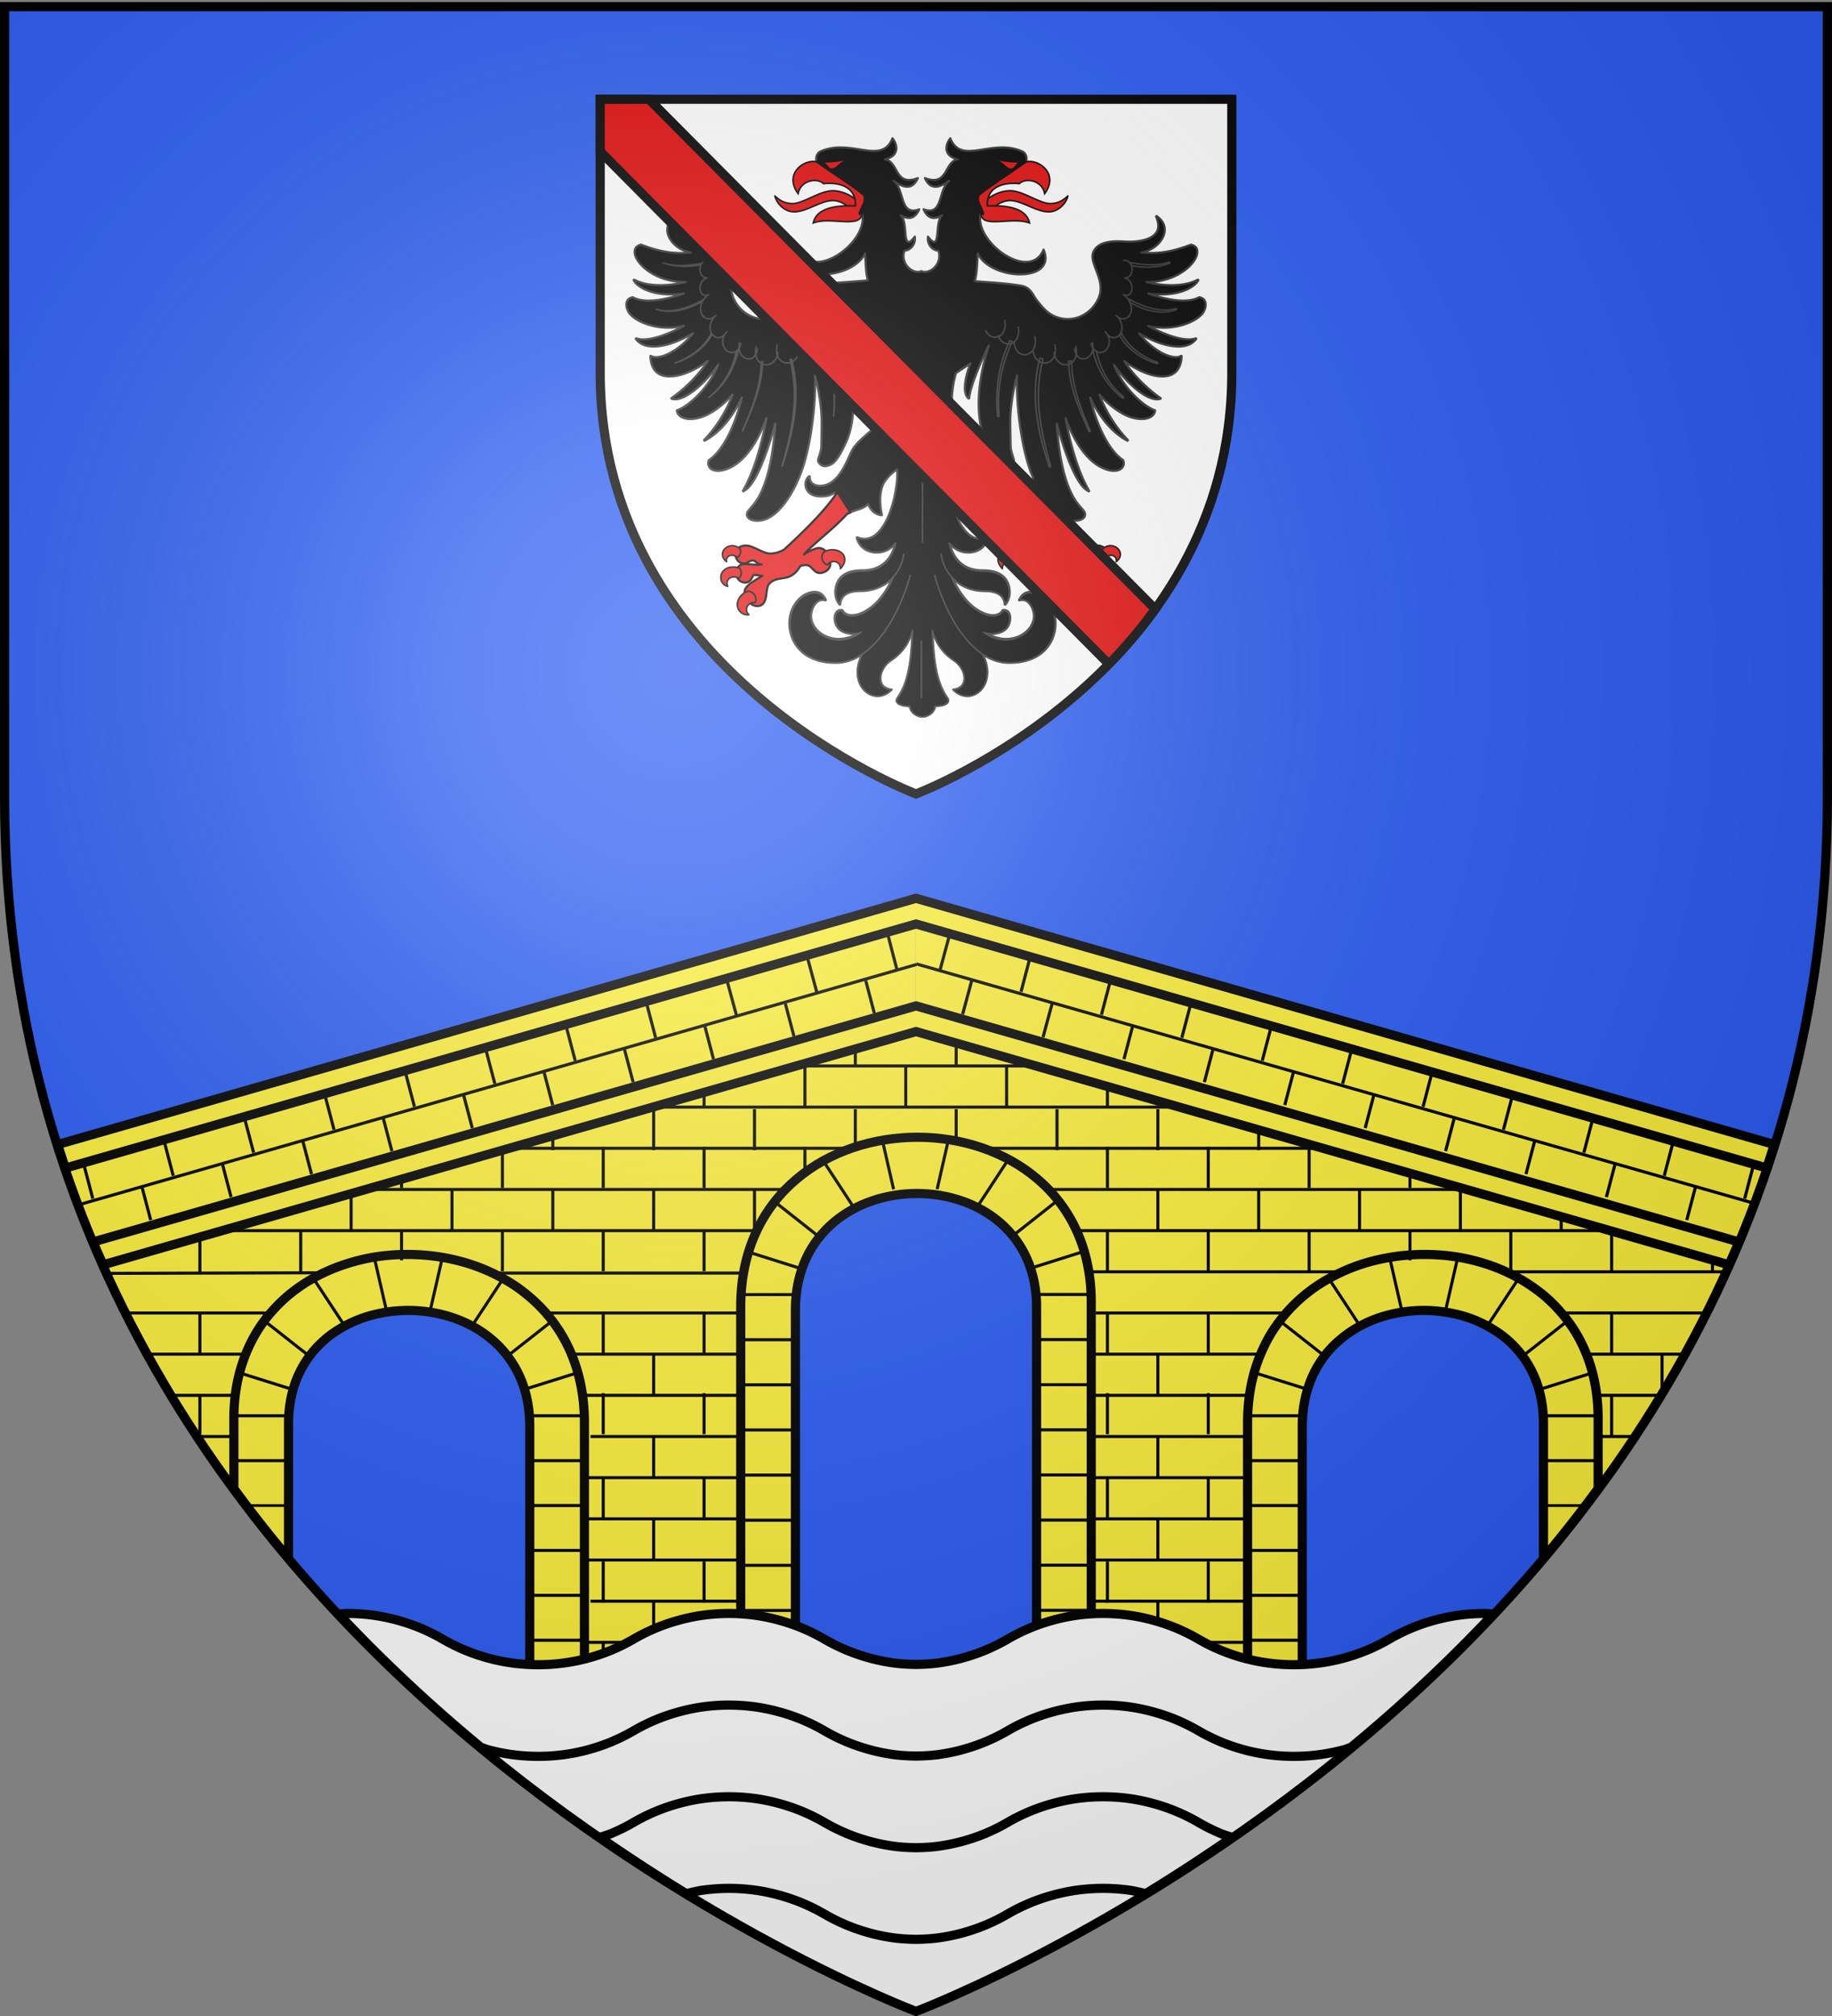 <svg xmlns="http://www.w3.org/2000/svg" xmlns:xlink="http://www.w3.org/1999/xlink" width="600" height="660" version="1.0"><rect width="100%" height="100%" fill="#808080" stroke="none"/><desc>Flag of Canton of Valais (Wallis)</desc><defs><radialGradient xlink:href="#b" id="d" cx="221.445" cy="226.331" r="300" fx="221.445" fy="226.331" gradientTransform="matrix(1.353 0 0 1.349 -77.63 -85.747)" gradientUnits="userSpaceOnUse"/><linearGradient id="b"><stop offset="0" style="stop-color:white;stop-opacity:.314"/><stop offset=".19" style="stop-color:white;stop-opacity:.251"/><stop offset=".6" style="stop-color:#6b6b6b;stop-opacity:.125"/><stop offset="1" style="stop-color:black;stop-opacity:.125"/></linearGradient></defs><g style="display:inline"><path d="M300 658.5s298.5-112.32 298.5-397.772V2.176H1.5v258.552C1.5 546.18 300 658.5 300 658.5" style="fill:#2b5df2;fill-opacity:1;fill-rule:evenodd;stroke:none;stroke-width:1px;stroke-linecap:butt;stroke-linejoin:miter;stroke-opacity:1;display:inline"/><path d="M300 259.92s-103.43-38.919-103.43-137.828V32.504h206.86v89.588C403.43 221.002 300 259.92 300 259.92z" style="opacity:1;fill:#fff;fill-opacity:1;fill-rule:evenodd;stroke:#000;stroke-width:3;stroke-linecap:butt;stroke-linejoin:miter;stroke-miterlimit:4;stroke-dasharray:none;stroke-opacity:1;display:inline"/></g><g style="display:inline"><path d="M-219.942-14.685c-3.666 9.12-13.874-.42-23.907 4.469-2.094 1.738-.473 4.02-.437 6.218 3.507 2.093 7.725 3.721 11.25 5.782l1.937 9.218 1.282-.75c1.767 9.28-16.364 22.168-20.688 11.5-4.668 10.959 17.357 10.25 21.563 1.25.239 2.56.151 5.994.937 8.813-6.144.61-12.47.736-18.469 1.719-3.528.577-3.971 3.12-5.5 5s-2.992 3.721-5.125 4.78c-5.746 2.855-12.008.238-14.718-5.218-1.577-3.173-.733-6.077.25-8.719.491-1.32 1.017-2.61 1.312-3.78.295-1.171.343-2.245-.156-3.25-.764-1.538-2.168-2.419-3.906-2.876-1.739-.457-3.806-.518-5.938-.375-2.938.198-6.394-.062-8.687-1.25-1.147-.594-2.013-1.388-2.407-2.5-.393-1.112-.31-2.531.438-4.344.007-.013-.003-.048 0-.062a.1.1 0 0 0 0-.063c-.004-.01.005-.022 0-.03-.015-.02-.041-.023-.063-.032-.013-.007-.048-.029-.062-.031-.013-.007-.017.002-.031 0-.01.003-.023-.006-.032 0-.01.003-.022.025-.031.03s-.022-.005-.031 0c-.022.016-.01.048-.031.063-1.597 1.132-2.387 2.534-2.5 3.97-.116 1.454.433 2.905 1.406 4.187 1.413 1.863 3.75 3.28 6.312 3.656-6.43.687-11.45-.727-16.312-2.563a.3.3 0 0 0-.094 0c-.01.004.009.026 0 .032-.802.19-1.37.544-1.687 1.093-.317.55-.408 1.255-.25 2 .314 1.49 1.55 3.235 3.468 4.813 2.874 2.363 7.379 4.359 13.125 4.312-6.328 1.49-12.674 1.432-16.75-.75-.013-.006-.016.003-.031 0-.013-.006-.017-.028-.031-.03-.01.003-.023.025-.031.03-.01.004-.023-.005-.032 0-.01.004-.022.026-.031.032-.01.003-.022-.006-.031 0-.01.003-.023.025-.031.03a.1.1 0 0 0 0 .063c-.007.014.002.017 0 .032.003.01-.006.022 0 .03.01.022.052.042.062.063.554 1.108 2.399 2.696 5.688 3.688 2.607.786 6.132 1.162 10.593.594-2.295.765-4.592 1.407-6.75 1.812-3.885.729-7.405.703-9.843-.594-.014-.006-.017.003-.032 0-.01.004-.022-.005-.031 0-.004-.01.006-.022 0-.03-.715.103-1.246.423-1.594.843s-.486.959-.5 1.531c-.027 1.144.49 2.434 1.407 3.375 1.95 2.003 5.771 3.686 10.187 4.125 2.314.23 4.77.094 7.219-.5-1.638.884-3.483 1.788-5.344 2.531-3.823 1.527-7.726 2.425-10.156 1.563-.013-.007-.048.003-.063 0-.01.004-.022-.006-.031 0-.01.004-.022-.006-.031 0-.01.004-.023.026-.031.031-.01.004-.023.026-.032.031-.006.014-.028.017-.031.032a.1.1 0 0 0 0 .062c.004.01.026.023.031.031.004.01-.005.023 0 .032.02.027.043.035.063.062 1.493 2.062 4.469 2.83 8.344 2.156 2.957-.514 6.456-1.845 10.28-4.093-1.74 2.215-3.753 4.028-5.718 5.343-1.668 1.117-3.286 1.868-4.687 2.22-1.402.35-2.586.323-3.313-.157-.013-.007-.017-.029-.031-.031-.013-.007-.017.002-.031 0a.3.3 0 0 0-.094 0c-.018.015-.022.04-.031.062-.01.004-.023-.005-.032 0-.006.013.003.017 0 .031.004.01-.005.023 0 .032.087 3.013 1.195 4.926 2.938 5.875 1.742.949 4.088.954 6.625.312 2.987-.756 6.259-2.425 9.187-4.594-3.751 5.92-9.486 10.478-11.843 12.094-.01.004-.023-.005-.032 0-.006.013.003.048 0 .063-.006.013-.028.016-.031.03-.007.014.003.018 0 .032.004.01-.006.023 0 .031.004.01.026.023.031.032.004.01-.005.022 0 .03.013.008.017-.002.032 0 .013.008.047.03.062.032 1.386.46 3.11-.038 4.969-1.094 1.858-1.055 3.812-2.67 5.656-4.53a41 41 0 0 0 4.594-5.532c-1.355 3.341-3.25 6.174-5.219 8.469-3.125 3.641-6.493 5.902-8.219 6.437-.01.004-.022-.005-.031 0-.01.004-.022.026-.031.031-.018.015-.022.041-.031.063-.007.013-.03.017-.032.031.004.01.026.023.032.031.136.806.573 1.43 1.218 1.875.645.447 1.477.721 2.438.813 1.92.183 4.332-.33 6.562-1.5 2.805-1.47 5.673-3.78 8.032-6.5-2.206 6.124-6.248 11.775-9.282 14.844-.006.013-.028.016-.031.03-.007.014.003.049 0 .063.004.01-.006.023 0 .032-.007.013.003.016 0 .03.004.01-.006.023 0 .032.004.01.026.023.031.031.015.019.01.022.032.032.013.006.047.028.062.03.01-.003.022-.025.031-.03.013.006.017.028.032.03.01-.003.022-.025.03-.03.01-.005.023.005.032 0 5.55-2.953 9.5-8.617 12.094-14.063a70 70 0 0 1-1.5 5.281c-2.132 6.417-5.298 12.475-9.313 15.188-.018.015-.022.01-.031.031.004.01-.006.023 0 .031-.26.745-.214 1.422.063 1.97.276.546.758.981 1.437 1.218 1.359.473 3.383.27 5.625-.844 5.387-2.676 9.226-9.214 11.781-16.125-1.461 7.967-3.911 17.144-7.687 23.688-.007.013-.029.016-.031.03a.3.3 0 0 0 0 .095c.003.01.025-.01.03 0s-.005.022 0 .03c.014.008.017.03.032.032.004.01.026.023.031.031.013.007.017-.002.032 0a.1.1 0 0 0 .062 0c.01-.003.022.006.031 0 .026-.01.069-.081.094-.093 1.424-.676 2.802-2.47 4.156-5.032 1.38-2.607 2.71-5.961 3.938-9.656a136 136 0 0 0 2.219-7.375c-.662 9.02-1.908 16.548-4.688 22.531-1.227 2.643-2.548 4.111-3.469 5.157-.46.522-.803.916-1 1.343-.197.428-.242.92 0 1.407.405.814 1.45 1.234 2.688 1.343 1.238.11 2.693-.116 4.031-.78 4.382-2.178 8.16-8.01 10.719-14.532 2.015-5.135 3.522-12.7 4.25-20.063.428-4.327.599-8.574.437-12.25 1.393 5.247 2.152 10.933 2.188 14.438.024 2.352-.06 6.911-.094 8.906-.013.78-.306 1.839-.594 2.781-.143.472-.326.91-.406 1.282-.08.37-.115.674 0 .906.31.624.835 1.172 1.563 1.375s1.642.07 2.78-.563c.673-.333 1.403-1.132 2.188-2.312s1.614-2.773 2.532-4.75c2.769-5.966 3.992-16.495-.875-31.75a122 122 0 0 1 3.687 8.219c1.475 3.648 2.573 7.054 2.688 8.937.003.01.025.023.03.031.004.01-.005.023 0 .032.004.01.026.022.032.03.015.02.01.023.031.032.013.007.048.029.063.031.01-.003.022-.025.031-.03.013.006.017.028.031.03.01-.003.023-.025.032-.03s.022.005.03 0c.981-.877 1.27-2.401 1.157-4.188s-.647-3.9-1.375-6.063c-.137-.406-.288-.78-.437-1.187l4.687 3.093.625 1.813c.665-3.09 2.797 7.398 2.938 9.125l-.938 3.687c-.168.263-.37.508-.594.782-.757.925-1.797 1.9-2.937 2.906-2.282 2.01-4.953 4.131-6.406 6.219-.457.656-.94 1.744-1.532 3.03-.592 1.288-1.277 2.765-2.125 4.157-1.695 2.785-3.985 5.219-7.312 5.219-1.126 0-1.993-.315-2.563-.844-.57-.53-.862-1.278-.812-2.125v-.062a.2.2 0 0 0-.031-.032.2.2 0 0 0-.032-.03.15.15 0 0 0-.062-.032h-.063a.2.2 0 0 0-.031.031h-.031c-1.124.954-1.474 2.591-.906 4 .567 1.41 2.076 2.594 4.656 2.594 2.09 0 3.113-.276 4.656-1.188l4.313 6.688c.589-.196 2.096-.808 2.843-1.031 1.42-.424 2.911-.975 3.813-2.032.17.437.36.86.594 1.25.756 1.263 1.914 2.213 3.75 2.47h.062a.15.15 0 0 0 .063-.032.2.2 0 0 0 .03-.031v-.125c-.841-4.005-.645-7.224.25-9.563.687-1.793 2.903-4.104 4.72-5.25.142 1.314.075 3.174-.22 5.344-.371 2.748-1.077 5.901-2.155 8.75-1.08 2.849-2.513 5.397-4.282 6.969s-3.873 2.168-6.343 1.156h-.094a.2.2 0 0 0-.031.031h-.032v.031a.2.2 0 0 0-.031.032v.093c.778 3.185 3.625 4.813 6.5 4.813 2.391 0 4.351-1.015 5.875-2.625.05-.053.107-.102.156-.156-.344 1.51-1.026 3.33-2.281 4.906-1.636 2.054-4.25 3.687-8.437 3.687-2.95 0-5.795.616-7.47 2.75-.711.908-1.265 2.334-1.374 3.875-.11 1.542.236 3.231 1.375 4.563a.15.15 0 0 0 .062.031h.094a.15.15 0 0 0 .063-.031.15.15 0 0 0 .03-.063v-.03c.077-1.281.599-2.366 1.657-3.126s2.675-1.187 5-1.187c4.023 0 7.681-1.494 10.313-4.094-.965 2.35-2.52 4.886-4.375 7.031-1.994 2.306-4.528 3.984-6.782 4.656-1.127.337-2.18.392-3.062.188-.883-.204-1.592-.674-2.063-1.5a.2.2 0 0 0-.031-.031.2.2 0 0 0-.031-.032h-.063c-.76-.09-1.352.144-1.75.594s-.61 1.085-.656 1.781c-.09 1.394.445 3.033 1.531 3.97.922.794 2.242 1.255 3.563 1.405 1.039.118 1.985-.117 2.875-.375-7.634 5.02-15.688.117-15.688-5.406 0-1.257.463-2.793 1.282-3.875.818-1.082 1.95-1.717 3.375-1.281a.2.2 0 0 0 .03.031h.032a.2.2 0 0 0 .031-.031h.032a.2.2 0 0 0 .03-.031.2.2 0 0 0 .032-.032v-.125c-.017-.04-.075-.053-.094-.093-.618-1.364-1.798-2.47-3.5-2.47-2.314 0-4.428 1.264-5.937 3.157s-2.438 4.441-2.438 7.031c0 3.195 1.114 6.443 3.563 8.907s6.25 4.125 11.562 4.125c3.213 0 6.107-1.07 8.719-2.782-5.046 10.179 3.86 17.327 9.656 11.532-5.492-.556-4.194-6.965-.218-9.594 3.934-2.602 6.063-6.062 7.093-9.906-.435 8.474-.861 16.417-4.906 22.187-1.212 1.73 1.107 2.688 4 2.688.058 1.829 2.116 3.468 4.125 3.468s4.068-1.64 4.125-3.468c2.894 0 5.212-.959 4-2.688-4.045-5.77-4.471-13.713-4.906-22.187 1.03 3.844 3.159 7.304 7.094 9.906 3.975 2.629 5.273 9.038-.22 9.594 5.796 5.795 14.704-1.353 9.657-11.532 2.615 1.717 5.533 2.782 8.75 2.782 5.312 0 9.114-1.661 11.563-4.125s3.53-5.712 3.53-8.907c0-2.59-.928-5.137-2.437-7.03s-3.591-3.157-5.906-3.157c-1.701 0-2.881 1.105-3.5 2.469-.018.04-.076.052-.094.093a.2.2 0 0 0-.031.032v.062a.2.2 0 0 0 .031.031v.032a.2.2 0 0 0 .032.03q.015.003.03 0a.15.15 0 0 0 .063.032.2.2 0 0 0 .032-.031c1.424-.436 2.587.199 3.406 1.281.818 1.082 1.281 2.618 1.281 3.875 0 5.524-8.083 10.432-15.719 5.406.896.265 1.857.495 2.907.375 1.32-.15 2.61-.611 3.53-1.406 1.087-.936 1.622-2.575 1.532-3.969-.045-.696-.227-1.33-.625-1.78-.398-.451-1.02-.686-1.781-.595h-.031a.2.2 0 0 0-.032.032.2.2 0 0 0-.031.03c-.471.827-1.18 1.297-2.062 1.5-.883.205-1.936.15-3.063-.187-2.254-.672-4.787-2.35-6.781-4.656-1.855-2.145-3.41-4.682-4.375-7.031 2.631 2.6 6.29 4.094 10.312 4.094 2.326 0 3.942.427 5 1.187s1.58 1.845 1.657 3.125v.063a.2.2 0 0 0 .03.03.2.2 0 0 0 .032.032h.125a.2.2 0 0 0 .031-.031h.032c1.139-1.332 1.484-3.02 1.375-4.563-.11-1.541-.664-2.967-1.375-3.875-1.675-2.134-4.52-2.75-7.47-2.75-4.187 0-6.801-1.633-8.437-3.687-1.255-1.577-1.937-3.396-2.281-4.906.05.054.106.103.156.156 1.524 1.61 3.484 2.625 5.875 2.625 2.876 0 5.722-1.628 6.5-4.813v-.093a.2.2 0 0 0-.031-.032.2.2 0 0 0-.031-.03.2.2 0 0 0-.031-.032h-.125c-2.471 1.012-4.544.416-6.313-1.156s-3.202-4.12-4.281-6.97c-1.08-2.848-1.784-6.001-2.156-8.75-.215-1.583-.302-2.985-.282-4.155 1.754.551 3.203 1.898 4.032 4.062.895 2.34 1.092 5.558.25 9.563v.125a.2.2 0 0 0 .03.03.15.15 0 0 0 .063.032h.062c1.836-.256 2.994-1.206 3.75-2.469.235-.39.425-.813.595-1.25.901 1.057 2.392 1.608 3.812 2.032.747.223 2.13.804 2.719 1l4.312-6.688c1.543.911 2.691 1.219 4.782 1.219 2.58 0 4.088-1.185 4.656-2.594.09-.225.143-.454.187-.687 2.395 4.767 5.442 8.732 8.875 10.437 1.338.665 2.793.89 4.032.781s2.283-.53 2.687-1.343c.242-.488.197-.98 0-1.407s-.54-.82-1-1.343c-.92-1.046-2.241-2.514-3.469-5.157-2.78-5.983-4.026-13.51-4.687-22.53a136 136 0 0 0 2.219 7.374c1.227 3.695 2.558 7.05 3.937 9.656 1.355 2.562 2.732 4.356 4.156 5.032.026.012.069.082.094.093.023.006.07.006.094 0 .014-.002.018.007.031 0 .006-.008-.004-.021 0-.03.015-.003.05-.025.063-.032.005-.009-.004-.022 0-.031.005-.01.027.01.03 0a.3.3 0 0 0 0-.094c-.002-.015-.024-.018-.03-.031-3.776-6.544-6.226-15.721-7.688-23.688 2.555 6.91 6.394 13.449 11.781 16.125 2.242 1.114 4.236 1.317 5.594.844.68-.237 1.192-.672 1.469-1.219.276-.547.322-1.224.062-1.969.006-.008-.003-.021 0-.03-.01-.022-.013-.017-.031-.032-4.015-2.713-7.212-8.771-9.344-15.188-.581-1.75-1.038-3.536-1.468-5.28 2.592 5.445 6.544 11.11 12.093 14.062.01.005.022-.005.032 0 .008.005.021.027.03.03.015-.002.019-.024.032-.03.009.005.022.027.031.03.015-.002.018-.024.032-.03.021-.01.047-.013.062-.032.006-.008.028-.021.031-.03.006-.01-.003-.022 0-.032-.002-.015.007-.018 0-.031.006-.01-.003-.022 0-.032-.002-.014.007-.049 0-.062-.002-.015-.024-.018-.031-.031-3.034-3.07-7.076-8.72-9.281-14.844 2.358 2.72 5.226 5.03 8.031 6.5 2.23 1.17 4.642 1.683 6.563 1.5.96-.092 1.792-.366 2.437-.813s1.082-1.07 1.219-1.875c.005-.008-.004-.021 0-.03-.003-.015.007-.019 0-.032-.01-.022-.013-.048-.031-.063-.01-.005-.022-.027-.032-.03-.009-.006-.021.003-.031 0-1.726-.536-5.093-2.797-8.219-6.438-1.969-2.295-3.864-5.128-5.218-8.47a41 41 0 0 0 4.593 5.532c1.844 1.86 3.799 3.476 5.657 4.531 1.857 1.056 3.583 1.555 4.968 1.094.015-.002.05-.024.063-.031.014-.003.018.007.031 0 .006-.009-.004-.022 0-.031.006-.01.028-.022.031-.032.006-.008-.003-.021 0-.03-.002-.015.007-.019 0-.032-.002-.015-.024-.018-.031-.031-.003-.015.007-.05 0-.063-.009-.005-.021.004-.031 0-2.358-1.616-8.093-6.174-11.844-12.094 2.929 2.169 6.2 3.838 9.188 4.594 2.536.642 4.85.637 6.593-.312s2.883-2.862 2.969-5.875c.006-.01-.004-.022 0-.032-.003-.014.007-.018 0-.03-.009-.006-.021.003-.031 0-.01-.022-.044-.048-.063-.063a.1.1 0 0 0-.062 0c-.015.002-.018-.007-.031 0-.015.002-.019.024-.032.03-.727.481-1.91.509-3.312.157-1.402-.351-3.02-1.102-4.688-2.219-1.964-1.315-3.977-3.128-5.718-5.343 3.824 2.248 7.323 3.58 10.28 4.093 3.876.674 6.852-.094 8.345-2.156.019-.027.043-.035.062-.062.006-.01-.004-.022 0-.032.006-.008.028-.021.031-.03a.1.1 0 0 0 0-.063c-.002-.015-.024-.018-.031-.032-.009-.005-.021-.027-.031-.03-.009-.006-.022.003-.031 0-.01-.006.01-.028 0-.032-.01-.006-.022.004-.032 0-.009-.006-.021.004-.031 0-.015.003-.05-.007-.062 0-2.43.862-6.334-.036-10.157-1.563-1.86-.743-3.705-1.647-5.343-2.53 2.45.593 4.904.73 7.218.5 4.416-.44 8.236-2.123 10.188-4.126.916-.94 1.433-2.23 1.406-3.375-.014-.572-.152-1.11-.5-1.531s-.878-.74-1.594-.844c-.005.009.004.022 0 .031-.009-.005-.021.004-.031 0-.015.003-.05-.006-.062 0-2.44 1.297-5.927 1.323-9.813.594-2.158-.405-4.455-1.047-6.75-1.812 4.461.568 7.987.192 10.594-.594 3.288-.992 5.133-2.58 5.687-3.688.01-.02.053-.041.063-.062.005-.009-.004-.022 0-.031-.003-.015.007-.018 0-.032a.1.1 0 0 0 0-.062c-.009-.006-.022-.028-.031-.031-.01-.006-.022.003-.032 0-.009-.006-.021-.028-.031-.032-.009-.005-.021.004-.031 0-.009-.005-.022-.027-.031-.03-.015.002-.019.024-.032.03-.014.003-.018-.006-.031 0-4.076 2.182-10.422 2.24-16.75.75 5.746.047 10.252-1.95 13.125-4.312 1.919-1.578 3.123-3.322 3.438-4.813.157-.745.098-1.45-.22-2-.316-.55-.885-.904-1.687-1.093-.009-.006-.021-.028-.031-.032a.1.1 0 0 0-.062 0c-4.863 1.836-9.883 3.25-16.313 2.563 2.562-.376 4.899-1.793 6.313-3.656.972-1.282 1.521-2.733 1.406-4.188-.114-1.435-.903-2.837-2.5-3.969-.022-.015-.01-.047-.031-.062-.01-.006-.022.004-.032 0-.009-.006-.021-.028-.031-.031-.009-.006-.021.003-.031 0-.015.002-.05-.007-.063 0-.014.002-.018.024-.031.03-.022.01-.047.014-.062.032-.006.009.003.022 0 .031a.1.1 0 0 0 0 .063c.002.014-.007.05 0 .062.747 1.813.83 3.232.437 4.344s-1.26 1.906-2.406 2.5c-2.293 1.188-5.75 1.448-8.688 1.25-2.132-.143-4.199-.082-5.937.375s-3.143 1.338-3.906 2.875c-.5 1.006-.452 2.08-.157 3.25s.821 2.46 1.313 3.781c.983 2.642 1.826 5.546.25 8.72-2.71 5.455-8.973 8.072-14.719 5.218-2.133-1.06-3.596-2.901-5.125-4.781s-1.972-4.423-5.5-5c-4.878-.8-9.965-1.052-15-1.438.878-2.87.753-6.447 1-9.094 4.205 9 26.2 9.709 21.531-1.25-4.324 10.668-22.424-2.22-20.656-11.5l1.281.75 1.938-9.218c3.524-2.06 7.743-3.69 11.25-5.782.035-2.198 1.657-4.48-.438-6.218-10.032-4.888-20.24 4.65-23.906-4.47-1.65 2.058-2.421 5.685 2.438 6.907-4.545.713-3.043 9.025-10.75 6.125 1.625 3.533 4.121 3.66 7.906.906-3.712 3.054-1.872 11.637-8.344 9.313 1.413 3.333 3.762 3.33 6.063 1.937-2.669 2.119-.087 12.88-4.625 7-.344 2.254 1.096 4.39 3.406 4.625 1.382 3.978-2.39 7.709-5.438 6.782v-.094c-.042.017-.083.016-.125.031-.05-.017-.107-.011-.156-.031v.094c-3.045.91-6.786-2.81-5.406-6.782 2.31-.234 3.75-2.371 3.406-4.625-4.538 5.88-1.957-4.881-4.625-7 2.301 1.394 4.65 1.396 6.063-1.937-6.473 2.324-4.633-6.259-8.344-9.313 3.784 2.754 6.28 2.627 7.906-.906-7.707 2.9-6.206-5.412-10.75-6.125 4.859-1.222 4.088-4.85 2.438-6.906m31.53 67.875c-4.867 15.255-3.643 25.784-.874 31.75.193.416.377.744.562 1.125-1.511-1.896-3.901-3.804-5.968-5.625-1.141-1.005-2.18-1.98-2.938-2.906l-1.375-2.125c-.956-.95-1.531-1.838-1.531-2.594 0-4 .414-7.287 1.406-10.656l4.719-3.125c-.15.407-.332.78-.469 1.187-.728 2.163-1.232 4.276-1.344 6.063s.176 3.311 1.157 4.187c.008.006.021-.003.03 0 .01.006.022.028.032.031.015-.002.018-.024.031-.03.01.005.022.027.032.03.014-.002.049-.024.062-.03.022-.01.016-.014.031-.032.006-.009.028-.022.032-.031.005-.01-.004-.022 0-.032.005-.008.027-.021.03-.03.115-1.884 1.213-5.29 2.688-8.938a122 122 0 0 1 3.688-8.22m9.282 9.687c-.161 3.676.01 7.923.438 12.25.728 7.363 2.234 14.928 4.25 20.063.15.383.34.747.5 1.125-.01.756-.293 1.423-.813 1.906-.57.53-1.436.844-2.562.844-3.327 0-5.618-2.434-7.313-5.219-.848-1.392-1.533-2.869-2.125-4.156.785 1.18 1.516 1.979 2.188 2.312 1.138.633 2.053.766 2.78.563.729-.203 1.253-.75 1.563-1.375.115-.232.049-.535-.031-.906s-.231-.81-.375-1.282c-.287-.942-.58-2.002-.594-2.78-.034-1.996-.149-6.555-.125-8.907.036-3.505.827-9.19 2.219-14.438" style="fill:#000;fill-opacity:1;fill-rule:nonzero;stroke:#313131;stroke-width:.7;stroke-linecap:round;stroke-linejoin:round;stroke-miterlimit:4;stroke-dasharray:none;stroke-dashoffset:0;stroke-opacity:1;display:inline" transform="translate(512.24 59.965)"/><path d="M-295.274 25.87a.25.25 0 0 0-.099.153.3.3 0 0 0 0 .07.25.25 0 0 0 .028.125.3.3 0 0 0 .07.07.3.3 0 0 0 .083.029c4.105 1.359 8.017 1.48 12.353.702l.338-1.005c-4.298.77-8.547 1.163-12.536-.158l-.042-.014a.3.3 0 0 0-.07 0 .25.25 0 0 0-.125.027m-2.178 15.143a.25.25 0 0 0-.098.153.3.3 0 0 0 0 .07.3.3 0 0 0 .014.098.25.25 0 0 0 .14.14c4.053 1.502 9.509.719 15.085-2.435l.436-1.158c-5.49 3.105-11.511 4.536-15.339 3.119l-.042-.015a.3.3 0 0 0-.07 0 .25.25 0 0 0-.126.028m17.938 8.082c-1.181 2.43-3.431 4.822-5.732 6.442s-4.643 2.728-5.976 3.073a.3.3 0 0 0-.084.042.25.25 0 0 0-.112.125.25.25 0 0 0 .028.196.25.25 0 0 0 .293.099c1.44-.373 3.98-1.352 6.324-3.003 2.346-1.651 4.773-4.032 5.83-6.246zm9.098 5.32-.881.543c-1.254 5.604-3.822 10.915-8.9 14.959l-.013.041a.3.3 0 0 0-.042.056l-.015.042a.25.25 0 0 0 .014.168.25.25 0 0 0 .14.14.3.3 0 0 0 .07 0 .3.3 0 0 0 .097-.014.3.3 0 0 0 .084-.041c5.32-4.056 8.41-9.798 9.683-15.488zm7.23 3.806c-.129 8.468-3 15.64-6.11 22.82l-.014.042a.25.25 0 0 0 .027.196.3.3 0 0 0 .07.07.3.3 0 0 0 .056.042.25.25 0 0 0 .167-.014.25.25 0 0 0 .112-.055.3.3 0 0 0 .029-.084c3.11-7.181 6.497-14.388 6.627-22.973zm19.484-6.295c3.717 8.168 5.019 16.192 4.228 24.244l.014.028a.25.25 0 0 0 .028.126.3.3 0 0 0 .07.07.25.25 0 0 0 .167.057.25.25 0 0 0 .112-.056.3.3 0 0 0 .07-.07.3.3 0 0 0 .042-.055.3.3 0 0 0 0-.07c.798-8.13-.18-16.387-3.934-24.635zm-10.133 5.662c3.06 12.005 1.087 22.265-2.494 35.016a.25.25 0 0 0 .028.196.3.3 0 0 0 .07.07.3.3 0 0 0 .055.042.25.25 0 0 0 .112.014.3.3 0 0 0 .084-.041.25.25 0 0 0 .112-.126q.008-.02.014-.042c3.164-9.554 6.602-22.724 2.998-35.476z" style="fill:#313131;fill-opacity:1;fill-rule:nonzero;stroke:none;stroke-width:.5;stroke-linecap:round;stroke-linejoin:round;stroke-miterlimit:4;stroke-dasharray:none;stroke-dashoffset:0;stroke-opacity:1" transform="translate(512.24 59.965)"/><path d="M-278.702 44.3c-3.154 4.896 1.983 8.793 4.456 4.31" style="fill:none;fill-opacity:1;fill-rule:nonzero;stroke:#313131;stroke-width:.5;stroke-linecap:round;stroke-linejoin:round;stroke-miterlimit:4;stroke-dasharray:none;stroke-dashoffset:0;stroke-opacity:1" transform="translate(512.24 59.965)"/><path d="M-275.182 49.772c-1.802 5.806 4.372 7.918 5.609 2.737" style="fill:none;fill-opacity:1;fill-rule:nonzero;stroke:#313131;stroke-width:.5;stroke-linecap:round;stroke-linejoin:round;stroke-miterlimit:4;stroke-dasharray:none;stroke-dashoffset:0;stroke-opacity:1" transform="translate(512.24 59.965)"/><path d="M-270.082 52.232c-1.03 5.991 5.367 7.28 5.918 1.983" style="fill:none;fill-opacity:1;fill-rule:nonzero;stroke:#313131;stroke-width:.5;stroke-linecap:round;stroke-linejoin:round;stroke-miterlimit:4;stroke-dasharray:none;stroke-dashoffset:0;stroke-opacity:1" transform="translate(512.24 59.965)"/><path d="M-264.58 53.482c-1.552 6.933 6.207 8.102 7.139 1.99M-280.154 36.457c-5.389 4.006-1.542 10.524 2.408 6.887M-280.154 36.457c-3.313 1.544-3.996-4.313-.576-5.385M-280.225 25.29c-3.364-.364-3.816 5.48-.505 5.782" style="fill:none;fill-opacity:1;fill-rule:nonzero;stroke:#313131;stroke-width:.5;stroke-linecap:round;stroke-linejoin:round;stroke-miterlimit:4;stroke-dasharray:none;stroke-dashoffset:0;stroke-opacity:1" transform="translate(512.24 59.965)"/><path d="M-257.7 52.926c-1.55 6.933 6.208 8.102 7.14 1.99" style="fill:none;fill-opacity:1;fill-rule:nonzero;stroke:#313131;stroke-width:.5;stroke-linecap:round;stroke-linejoin:round;stroke-miterlimit:4;stroke-dasharray:none;stroke-dashoffset:0;stroke-opacity:1" transform="translate(512.24 59.965)"/><path d="M-251.198 50.194c-1.298 6.807 6.096 8.158 6.826 2.145" style="fill:none;fill-opacity:1;fill-rule:nonzero;stroke:#313131;stroke-width:.5;stroke-linecap:round;stroke-linejoin:round;stroke-miterlimit:4;stroke-dasharray:none;stroke-dashoffset:0;stroke-opacity:1" transform="translate(512.24 59.965)"/><path d="M-245.722 47.1c-1.048 5.94 4.786 7.473 6.524 2.859" style="fill:none;fill-opacity:1;fill-rule:nonzero;stroke:#313131;stroke-width:.5;stroke-linecap:round;stroke-linejoin:round;stroke-miterlimit:4;stroke-dasharray:none;stroke-dashoffset:0;stroke-opacity:1" transform="translate(512.24 59.965)"/><path d="M-241.329 44.918c-1.005 5.694 4.316 7.339 6.288 3.399" style="fill:none;fill-opacity:1;fill-rule:nonzero;stroke:#313131;stroke-width:.5;stroke-linecap:round;stroke-linejoin:round;stroke-miterlimit:4;stroke-dasharray:none;stroke-dashoffset:0;stroke-opacity:1" transform="translate(512.24 59.965)"/><g style="fill:none;stroke:#313131"><path d="M-1.711 188.69a.25.25 0 0 0-.156.093.3.3 0 0 0-.032.062.25.25 0 0 0-.03.125.3.3 0 0 0 .03.094.3.3 0 0 0 .063.063c3.071 3.043 6.52 4.892 10.75 6.125l.75-.75c-4.192-1.222-8.171-2.761-11.156-5.72l-.032-.03a.3.3 0 0 0-.062-.032.25.25 0 0 0-.125-.03m-8.688 12.593a.25.25 0 0 0-.156.094.3.3 0 0 0-.031.062.3.3 0 0 0-.031.094.25.25 0 0 0 .062.187c2.963 3.149 8.197 4.875 14.594 4.532l.906-.844c-6.299.338-12.327-1.058-15.125-4.031l-.031-.032a.3.3 0 0 0-.063-.03.25.25 0 0 0-.125-.032m12.47 15.219c-2.14 1.65-5.22 2.791-8 3.218-2.782.428-5.373.378-6.72.094a.3.3 0 0 0-.093 0 .25.25 0 0 0-.157.063.25.25 0 0 0-.062.187.25.25 0 0 0 .219.219c1.455.306 4.165.56 7 .125s6.068-1.487 8-3zm5.78 8.812-1.03.094c-3.616 4.461-8.28 8.075-14.626 9.437l-.031.032a.3.3 0 0 0-.063.03l-.03.032a.25.25 0 0 0-.063.156.25.25 0 0 0 .062.188.3.3 0 0 0 .063.031.3.3 0 0 0 .093.031.3.3 0 0 0 .094 0c6.568-1.265 11.891-5.032 15.563-9.562zm4.782 6.625c-3.883 7.527-9.645 12.672-15.625 17.719l-.032.031a.25.25 0 0 0-.062.188.3.3 0 0 0 .031.093.3.3 0 0 0 .031.063.25.25 0 0 0 .157.062.25.25 0 0 0 .125 0 .3.3 0 0 0 .062-.062c5.98-5.047 12.22-9.995 16.156-17.625zm20.25 3.031c-.305 8.97-2.71 16.734-7 23.594v.031a.25.25 0 0 0-.032.125.3.3 0 0 0 .032.094c.025.056.07.1.125.125a.25.25 0 0 0 .125 0 .3.3 0 0 0 .093-.031.3.3 0 0 0 .063-.031.3.3 0 0 0 .031-.063c4.332-6.925 7.13-14.756 7.438-23.812zm-11.594.563c-2.6 12.113-8.933 20.423-17.813 30.25a.25.25 0 0 0-.062.187.3.3 0 0 0 .031.094.3.3 0 0 0 .031.063.25.25 0 0 0 .094.062.3.3 0 0 0 .094 0 .25.25 0 0 0 .156-.062l.031-.032c7.085-7.149 16.023-17.414 18.47-30.437z" style="fill:none;fill-opacity:1;fill-rule:nonzero;stroke:#313131;stroke-width:.5;stroke-linecap:round;stroke-linejoin:round;stroke-miterlimit:4;stroke-dasharray:none;stroke-dashoffset:0;stroke-opacity:1" transform="scale(-1 1)rotate(-26.418 -411.48 949.58)"/><path d="M4.93 212.568c-5.003 2.982-2.135 8.758 2.074 5.843" style="fill:none;fill-opacity:1;fill-rule:nonzero;stroke:#313131;stroke-width:.5;stroke-linecap:round;stroke-linejoin:round;stroke-miterlimit:4;stroke-dasharray:none;stroke-dashoffset:0;stroke-opacity:1" transform="scale(-1 1)rotate(-26.418 -411.48 949.58)"/><path d="M5.648 219.035c-4.197 4.398.393 9.037 3.806 4.947" style="fill:none;fill-opacity:1;fill-rule:nonzero;stroke:#313131;stroke-width:.5;stroke-linecap:round;stroke-linejoin:round;stroke-miterlimit:4;stroke-dasharray:none;stroke-dashoffset:0;stroke-opacity:1" transform="scale(-1 1)rotate(-26.418 -411.48 949.58)"/><path d="M9.121 223.507c-3.588 4.908 1.568 8.909 4.418 4.41" style="fill:none;fill-opacity:1;fill-rule:nonzero;stroke:#313131;stroke-width:.5;stroke-linecap:round;stroke-linejoin:round;stroke-miterlimit:4;stroke-dasharray:none;stroke-dashoffset:0;stroke-opacity:1" transform="scale(-1 1)rotate(-26.418 -411.48 949.58)"/><path d="M13.493 227.075c-4.475 5.518 1.954 10.018 5.508 4.958M7.12 204.899c-6.609 1.19-6.064 8.739-.908 7.239M7.12 204.899c-3.655-.092-1.66-5.64 1.88-5.079" style="fill:none;fill-opacity:1;fill-rule:nonzero;stroke:#313131;stroke-width:.5;stroke-linecap:round;stroke-linejoin:round;stroke-miterlimit:4;stroke-dasharray:none;stroke-dashoffset:0;stroke-opacity:1" transform="scale(-1 1)rotate(-26.418 -411.48 949.58)"/><path d="M12.025 194.866c-2.851-1.823-5.856 3.21-3.026 4.954M19.902 229.638c-4.474 5.52 1.954 10.018 5.509 4.958" style="fill:none;fill-opacity:1;fill-rule:nonzero;stroke:#313131;stroke-width:.5;stroke-linecap:round;stroke-linejoin:round;stroke-miterlimit:4;stroke-dasharray:none;stroke-dashoffset:0;stroke-opacity:1" transform="scale(-1 1)rotate(-26.418 -411.48 949.58)"/><path d="M26.94 230.084c-4.191 5.519 1.83 10.018 5.159 4.958" style="fill:none;fill-opacity:1;fill-rule:nonzero;stroke:#313131;stroke-width:.5;stroke-linecap:round;stroke-linejoin:round;stroke-miterlimit:4;stroke-dasharray:none;stroke-dashoffset:0;stroke-opacity:1" transform="scale(-1 1)rotate(-26.418 -411.48 949.58)"/><path d="M33.221 229.75c-3.581 4.852.962 8.822 4.57 5.462" style="fill:none;fill-opacity:1;fill-rule:nonzero;stroke:#313131;stroke-width:.5;stroke-linecap:round;stroke-linejoin:round;stroke-miterlimit:4;stroke-dasharray:none;stroke-dashoffset:0;stroke-opacity:1" transform="scale(-1 1)rotate(-26.418 -411.48 949.58)"/><path d="M38.126 229.75c-3.434 4.652.6 8.492 4.119 5.841" style="fill:none;fill-opacity:1;fill-rule:nonzero;stroke:#313131;stroke-width:.5;stroke-linecap:round;stroke-linejoin:round;stroke-miterlimit:4;stroke-dasharray:none;stroke-dashoffset:0;stroke-opacity:1" transform="scale(-1 1)rotate(-26.418 -411.48 949.58)"/></g><g style="fill:#e20909;display:inline"><g style="fill:#e20909"><path d="M-21.1-41.666c1.287 1.226 2.816 2.408 5.526 2.525 3.657.157 9.331-4.396 13.682-4.209 3.613.156 6.374 1.996 8.175 3.597l-.768 4.477c-1.084-1.386-3.735-4.708-7.405-4.866-4.033-.174-8.958 3.882-13.186 3.7-3.393-.146-5.776-3.443-6.023-5.224" style="fill:#e20909;fill-opacity:1;fill-rule:nonzero;stroke:#000;stroke-width:.5;stroke-linecap:round;stroke-linejoin:round;stroke-miterlimit:4;stroke-dasharray:none;stroke-dashoffset:0;stroke-opacity:1" transform="translate(274.89 105.797)"/><path d="M-7.552-52.857c-4.033-.862-10.74 3.964-5.962 10.446.86-4.405 6.21-5.298 8.332-3.262 4.618-.525 10.744.673 10.479 7.27-4.847-.157-12.66.081-13.841 5.6 5.838-2.289 16.19 2.283 15.977-3.528-.454 1.055-.71.779-.944.489.492-2.066 2.975-4.957 1.06-6.436-5.208-4.023-8.043-5.548-15.1-10.579zM-7.477-52.902c5.159.524 10.09-.73 14.998-1.688-2.145.244-6.28 1.333-7.598 2.796-.805.892-2.127 1.765-3.07 1.223-.699-.402-1.196-1.476-1.82-1.8-.623-.323-1.373.104-2.51-.53z" style="fill:#e20909;fill-opacity:1;fill-rule:evenodd;stroke:#000;stroke-width:.5;stroke-linecap:butt;stroke-linejoin:miter;stroke-miterlimit:4;stroke-dasharray:none;stroke-opacity:1" transform="translate(274.89 105.797)"/></g><g style="fill:#e20909"><path d="M-21.1-41.666c1.287 1.226 2.816 2.408 5.526 2.525 3.657.157 9.331-4.396 13.682-4.209 3.613.156 6.374 1.996 8.175 3.597l-.768 4.477c-1.084-1.386-3.735-4.708-7.405-4.866-4.033-.174-8.958 3.882-13.186 3.7-3.393-.146-5.776-3.443-6.023-5.224" style="fill:#e20909;fill-opacity:1;fill-rule:nonzero;stroke:#000;stroke-width:.5;stroke-linecap:round;stroke-linejoin:round;stroke-miterlimit:4;stroke-dasharray:none;stroke-dashoffset:0;stroke-opacity:1" transform="matrix(-1 0 0 1 328.64 105.797)"/><path d="M-7.552-52.857c-4.033-.862-10.74 3.964-5.962 10.446.86-4.405 6.21-5.298 8.332-3.262 4.618-.525 10.744.673 10.479 7.27-4.847-.157-12.66.081-13.841 5.6 5.838-2.289 16.19 2.283 15.977-3.528-.454 1.055-.71.779-.944.489.492-2.066 2.975-4.957 1.06-6.436-5.208-4.023-8.043-5.548-15.1-10.579zM-7.477-52.902c5.159.524 10.09-.73 14.998-1.688-2.145.244-6.28 1.333-7.598 2.796-.805.892-2.127 1.765-3.07 1.223-.699-.402-1.196-1.476-1.82-1.8-.623-.323-1.373.104-2.51-.53z" style="fill:#e20909;fill-opacity:1;fill-rule:evenodd;stroke:#000;stroke-width:.5;stroke-linecap:butt;stroke-linejoin:miter;stroke-miterlimit:4;stroke-dasharray:none;stroke-opacity:1" transform="matrix(-1 0 0 1 328.64 105.797)"/></g></g><g style="fill:#e20909;display:inline"><path d="M104.7 116.164c3.303 5.207 9.955 11.947 17.406 18.781 1.302.84 3.203 1.36 4.625 1.344 1.138-.012 2.518-.66 3.907-1.312 1.388-.653 2.785-1.313 4.03-1.313.835 0 1.638.24 2.25.656l1.095 2.72c-.257 1.534-1.406 2.5-2.782 2.5-.51 0-.972-.283-1.437-.532s-.933-.469-1.438-.469c-.308 0-.622.202-.968.469s-.694.595-1.157.719a4.4 4.4 0 0 1-.78.125c.102.021.213.046.312.062 1.13.184 3.38-.187 5.406-.187.905 0 1.645.46 2.125 1.093l.25 3.188a3.2 3.2 0 0 1-.406.687 2.9 2.9 0 0 1-2.282 1.094c-.577 0-1.01-.184-1.343-.437-.334-.253-.568-.586-.75-.907-.183-.32-.325-.626-.47-.843-.143-.218-.26-.313-.437-.313-.57 0-1.03.1-1.53.188-.34.059-.687.096-1.095.093.38.227.75.464 1.125.688 1.103.656 2.167 1.303 3 1.969.834.665 1.453 1.366 1.657 2.125.073.272.079.538.062.812l-1.969 3.438c-.504.49-1.288.842-2.093.875s-1.635-.247-2.188-1c-.686-.934-.812-2.277-.969-3.532s-.363-2.402-1.156-3.062c-.848-.706-1.629-1.022-2.469-1.219-.84-.196-1.74-.268-2.78-.5-1.782-.397-3.367-1.59-4.626-3.781-.867-.327-2.149-.514-3 0-.444.268-.888.813-1.406 1.312s-1.145.97-1.938.97c-.787 0-1.66-.296-2.343-.813-.685-.518-1.157-1.276-1.157-2.219 0-.147.022-.291.032-.438l1.5-3.718c.593-.603 1.348-1 2.218-1 .762 0 1.855.434 2.97.968.72.346 1.312.72 1.937 1.094-3.799-4.034-9.913-8.531-14-13.062-.207-.229-.66-.43-1.25-.625zM49.646 116.164c-3.303 5.207-9.956 11.947-17.407 18.781-1.301.84-3.202 1.36-4.625 1.344-1.138-.012-2.517-.66-3.906-1.312-1.389-.653-2.785-1.313-4.031-1.313-.834 0-1.637.24-2.25.656l-1.094 2.72c.257 1.534 1.406 2.5 2.781 2.5.512 0 .973-.283 1.438-.532s.933-.469 1.437-.469c.31 0 .623.202.969.469s.694.595 1.156.719c.234.062.503.103.782.125-.103.021-.214.046-.313.062-1.13.184-3.38-.187-5.406-.187-.905 0-1.646.46-2.125 1.093l-.25 3.188c.111.241.236.476.406.687a2.9 2.9 0 0 0 2.281 1.094c.577 0 1.01-.184 1.344-.437.333-.253.568-.586.75-.907.182-.32.325-.626.469-.843.144-.218.262-.313.437-.313.57 0 1.031.1 1.532.188.34.059.686.096 1.093.093-.38.227-.75.464-1.125.688-1.102.656-2.166 1.303-3 1.969-.834.665-1.452 1.366-1.656 2.125-.073.272-.08.538-.062.812l1.968 3.438c.505.49 1.289.842 2.094.875s1.634-.247 2.188-1c.686-.934.812-2.277.968-3.532s.363-2.402 1.157-3.062c.848-.706 1.629-1.022 2.468-1.219.84-.196 1.741-.268 2.782-.5 1.78-.397 3.365-1.59 4.625-3.781.866-.327 2.149-.514 3 0 .443.268.888.813 1.406 1.312s1.144.97 1.937.97c.788 0 1.66-.296 2.344-.813.684-.518 1.156-1.276 1.156-2.219 0-.147-.022-.291-.031-.438l-1.5-3.718c-.593-.603-1.349-1-2.219-1-.761 0-1.854.434-2.968.968-.72.346-1.313.72-1.938 1.094 3.798-4.034 9.913-8.531 14-13.062.206-.229.66-.43 1.25-.625z" style="fill:#e20909;fill-opacity:1;fill-rule:nonzero;stroke:#000;stroke-width:.7;stroke-linecap:round;stroke-linejoin:round;stroke-miterlimit:4;stroke-dasharray:none;stroke-dashoffset:0;stroke-opacity:1" transform="translate(224.585 44.937)"/></g><g style="fill:#e20909;display:inline"><path d="M16.185 142.369c-2.566.104-4.529 3.027-1.719 5.25-.403-1.727 1.498-2.948 3.532-1.438.83-.348 1.403-1.944.812-2.843-.833-.722-1.77-1.004-2.625-.969m124.156 0c-.855-.035-1.79.247-2.625.969-.59.9-.017 2.495.813 2.843 2.033-1.51 3.934-.29 3.531 1.438 2.81-2.223.847-5.146-1.719-5.25m-91.656 1.344a5.8 5.8 0 0 0-2.25.625c-1.34 1.27-.785 3.666 1 4.312 1.578-2.027 4.422-1.029 4.313 1.25 2.022-2.137 1.651-4.159.343-5.25-.86-.717-2.115-1.031-3.406-.937m58.375 0c-1.015.058-1.968.363-2.656.937-1.308 1.091-1.647 3.113.375 5.25-.109-2.279 2.735-3.277 4.312-1.25 1.785-.646 2.34-3.041 1-4.312-.931-.487-2.016-.684-3.03-.625m-90.375 5.625c-.202-.005-.402.016-.594.031-1.276.1-2.304.66-2.968 1.562-1.01 1.371-.755 4.157 1.718 4.75-.898-1.937.892-3.967 3.657-2.687.892-.615 1.041-2.398.125-3.313-.68-.21-1.33-.33-1.938-.343m122.938.031a7.2 7.2 0 0 0-1.719.312c-.916.915-.767 2.698.125 3.313 2.765-1.28 4.524.75 3.625 2.687 2.473-.593 2.76-3.379 1.75-4.75-.797-1.082-2.143-1.66-3.781-1.562m-118.219 7.906c-1.988.684-3.324 2.399-3.438 4.188-.107 1.7 1.308 3.81 3.813 3.5-1.73-1.488-.494-4.218 2.062-3.969.76-1.74-.593-3.817-2.437-3.719m113.719 0c-1.844-.098-3.197 1.98-2.438 3.719 2.557-.249 3.792 2.48 2.063 3.969 2.504.31 3.92-1.8 3.812-3.5-.113-1.789-1.45-3.504-3.437-4.188" style="fill:#e20909;fill-opacity:1;fill-rule:nonzero;stroke:#000;stroke-width:.5;stroke-linecap:round;stroke-linejoin:round;stroke-miterlimit:4;stroke-dasharray:none;stroke-dashoffset:0;stroke-opacity:1" transform="translate(223.506 36.287)"/></g><path d="M-210.13 98.023v19.5" style="fill:#313131;fill-opacity:1;fill-rule:nonzero;stroke:#313131;stroke-width:.5;stroke-linecap:round;stroke-linejoin:round;stroke-miterlimit:4;stroke-dasharray:none;stroke-dashoffset:0;stroke-opacity:1;display:inline" transform="translate(512.24 59.965)"/><path d="M-221.69 144.765a107 107 0 0 0-3.69 3.54c-13.06 13.06-1.74 24.49 5.157 17.593-5.493-.555-4.195-6.965-.219-9.593 3.935-2.602 6.064-6.062 7.094-9.907-.435 8.475-.862 16.418-4.906 22.188-1.213 1.73 1.106 2.687 4 2.687.057 1.83 2.115 3.47 4.125 3.47s4.067-1.64 4.125-3.47c2.893 0 5.212-.958 4-2.687-4.045-5.77-4.472-13.713-4.907-22.188 1.03 3.845 3.16 7.305 7.094 9.907 3.976 2.628 5.274 9.038-.219 9.593 6.898 6.898 18.218-4.532 5.157-17.593a105 105 0 0 0-3.886-3.717" style="fill:#000;fill-opacity:1;fill-rule:nonzero;stroke:#313131;stroke-width:.5;stroke-linecap:round;stroke-linejoin:round;stroke-miterlimit:4;stroke-dasharray:none;stroke-dashoffset:0;stroke-opacity:1;display:inline" transform="translate(512.24 59.965)"/><path d="M-218.937 126.014c-.343 3.06-2.527 7.326-5.405 10.655-4.022 4.652-10.187 6.78-12.152 3.335-2.883-.346-2.827 4.317-.752 6.107 1.779 1.534 5.11 1.797 7.05.916-7.887 5.777-16.56.638-16.56-5.184 0-2.586 1.884-6.205 4.856-5.295-.582-1.38-1.777-2.458-3.466-2.458-4.52 0-8.209 4.91-8.209 10.018 0 6.32 4.391 12.892 14.953 12.892 13.503 0 21.795-18.49 24.478-28.59M-201.322 126.014c.343 3.06 2.527 7.326 5.405 10.655 4.022 4.652 10.187 6.78 12.152 3.335 2.883-.346 2.828 4.317.753 6.107-1.78 1.534-5.11 1.797-7.05.916 7.886 5.777 16.56.638 16.56-5.184 0-2.586-1.885-6.205-4.856-5.295.581-1.38 1.777-2.458 3.465-2.458 4.52 0 8.209 4.91 8.209 10.018 0 6.32-4.39 12.892-14.953 12.892-13.502 0-21.795-18.49-24.478-28.59" style="fill:#000;fill-opacity:1;fill-rule:nonzero;stroke:#313131;stroke-width:.5;stroke-linecap:round;stroke-linejoin:round;stroke-miterlimit:4;stroke-dasharray:none;stroke-dashoffset:0;stroke-opacity:1;display:inline" transform="translate(512.24 59.965)"/><path d="M-218.886 117.87c-.695 3.497-3.17 9.147-10.948 9.147-2.927 0-5.718.623-7.35 2.703-1.376 1.754-2.225 5.628-.007 8.222.156-2.63 2.11-4.46 6.8-4.46 7.144 0 13.086-4.67 14.157-12.038M-201.383 117.823c.682 3.492 3.144 9.194 10.958 9.194 2.928 0 5.718.623 7.35 2.703 1.376 1.754 2.225 5.628.007 8.222-.156-2.63-2.11-4.46-6.8-4.46-7.144 0-13.085-4.67-14.157-12.038M-210.482 168.437v-18.504" style="fill:#000;fill-opacity:1;fill-rule:nonzero;stroke:#313131;stroke-width:.5;stroke-linecap:round;stroke-linejoin:round;stroke-miterlimit:4;stroke-dasharray:none;stroke-dashoffset:0;stroke-opacity:1;display:inline" transform="translate(512.24 59.965)"/><path d="M300 337.719 33.75 414.063c11.974 26.878 26.592 51.294 42.844 73.375v-22.094c-.03-2.274.06-4.462.25-6.594q.284-3.2.875-6.187a54 54 0 0 1 1.469-5.782 50 50 0 0 1 2.03-5.312 49 49 0 0 1 2.563-4.906 48 48 0 0 1 3-4.5A49 49 0 0 1 90.22 428a50 50 0 0 1 3.844-3.625 52 52 0 0 1 4.156-3.219 54 54 0 0 1 4.469-2.781 58.6 58.6 0 0 1 9.656-4.281c3.357-1.143 6.842-1.989 10.375-2.563a67.4 67.4 0 0 1 21.469-.031 64.7 64.7 0 0 1 10.406 2.563 59.6 59.6 0 0 1 9.75 4.25 56 56 0 0 1 4.531 2.78 53 53 0 0 1 4.25 3.188 52 52 0 0 1 3.906 3.656 49 49 0 0 1 3.5 4.032 50 50 0 0 1 3.125 4.5 49 49 0 0 1 2.625 4.906c.8 1.71 1.532 3.49 2.156 5.344a54 54 0 0 1 1.594 5.781 59 59 0 0 1 1 6.219c.233 2.14.36 4.341.375 6.625v117.281H180.47v7.594c19.98 14.818 38.983 26.898 55.969 36.718h127.125c16.985-9.82 35.988-21.9 55.968-36.718v-7.594h-10.937V465.344a65 65 0 0 1 .375-6.625c.232-2.14.564-4.222 1-6.219a54 54 0 0 1 1.594-5.781 51 51 0 0 1 2.156-5.344c.8-1.71 1.664-3.339 2.625-4.906a50 50 0 0 1 3.125-4.5 49 49 0 0 1 3.5-4.031 52 52 0 0 1 3.906-3.657 53 53 0 0 1 4.25-3.187 56 56 0 0 1 4.531-2.781 59.7 59.7 0 0 1 9.75-4.25 64.7 64.7 0 0 1 10.406-2.563 67.427 67.427 0 0 1 21.469.031c3.533.574 7.018 1.42 10.375 2.563a58.6 58.6 0 0 1 9.656 4.281 54 54 0 0 1 4.47 2.781 52 52 0 0 1 4.156 3.219A50 50 0 0 1 509.78 428a48 48 0 0 1 3.438 4.063 48 48 0 0 1 3 4.5 49 49 0 0 1 2.562 4.906 50 50 0 0 1 2.032 5.312 54 54 0 0 1 1.468 5.781q.593 2.988.875 6.188c.19 2.132.28 4.32.25 6.594v22.094c16.252-22.08 30.87-46.497 42.844-73.375zm.531 34.594c28.76.037 57.36 18.4 56.875 54.968v155.875H339.5v-.031h-79v.031h-17.906V427.281c.144-21.911 10.524-37.255 24.969-46.062 9.761-5.952 21.37-8.922 32.968-8.906M30.469 406.594l269.5-77.281V302.5l-278.75 79.938c2.808 8.28 5.95 16.287 9.25 24.156M578.781 382.438 300 302.5v26.813l269.531 77.28c3.3-7.868 6.442-15.876 9.25-24.156" style="fill:#fcef3c;fill-opacity:1;fill-rule:evenodd;stroke:none;stroke-width:1px;stroke-linecap:butt;stroke-linejoin:miter;stroke-opacity:1;display:inline"/><path d="M581.094 374.688 300 294.094 18.906 374.688c.817 2.583 1.602 5.174 2.469 7.718L300 302.5l278.625 79.875c.863-2.535 1.654-5.114 2.469-7.687z" style="fill:#fcef3c;fill-opacity:1;fill-rule:evenodd;stroke:#000;stroke-width:3;stroke-linecap:butt;stroke-linejoin:miter;stroke-miterlimit:4;stroke-dasharray:none;stroke-opacity:1;display:inline"/><path d="m569.531 406.594-269.53-77.281-269.532 77.28c1.061 2.53 2.204 4.982 3.313 7.47L300 337.719l266.25 76.344c1.107-2.484 2.222-4.943 3.281-7.47z" style="fill:#fcef3c;fill-opacity:1;fill-rule:evenodd;stroke:#000;stroke-width:3;stroke-linecap:butt;stroke-linejoin:miter;stroke-miterlimit:4;stroke-dasharray:none;stroke-opacity:1;display:inline"/><path d="M523.406 487.344v-21.969a65 65 0 0 0-.25-6.625 58 58 0 0 0-.875-6.187c-.395-1.991-.881-3.901-1.468-5.75a50 50 0 0 0-2.032-5.344 48 48 0 0 0-2.53-4.906 48 48 0 0 0-3.032-4.47 48 48 0 0 0-3.438-4.062 50 50 0 0 0-3.812-3.656c-1.335-1.14-2.746-2.19-4.188-3.187a54 54 0 0 0-4.468-2.782 58.6 58.6 0 0 0-9.657-4.281 64 64 0 0 0-10.375-2.594c-3.532-.574-7.123-.839-10.718-.844a67.5 67.5 0 0 0-10.719.844c-3.545.565-7.056 1.396-10.438 2.531a60 60 0 0 0-9.75 4.282 56 56 0 0 0-4.53 2.75 54 54 0 0 0-4.25 3.219 51 51 0 0 0-3.876 3.625A50 50 0 0 0 419.47 432c-1.107 1.425-2.164 2.901-3.125 4.469-.96 1.567-1.825 3.227-2.625 4.937s-1.532 3.49-2.156 5.344a54 54 0 0 0-1.594 5.781 59 59 0 0 0-1 6.188 66 66 0 0 0-.375 6.656v117.281H426.5v-116c.021-3.142.37-6.095.969-8.844a36.3 36.3 0 0 1 2.562-7.656 34 34 0 0 1 3.938-6.469c1.523-1.96 3.257-3.714 5.125-5.28a37.5 37.5 0 0 1 6.031-4.126 41 41 0 0 1 6.688-2.937 45 45 0 0 1 7.187-1.75 46.4 46.4 0 0 1 7.375-.594c2.474.003 4.944.23 7.375.625s4.846.963 7.156 1.75a40 40 0 0 1 6.625 2.969c2.113 1.178 4.132 2.525 5.97 4.094a34 34 0 0 1 5 5.312 33 33 0 0 1 3.812 6.469c1.053 2.35 1.861 4.885 2.406 7.625s.823 5.683.781 8.812v43.469c6.144-7.29 12.112-14.901 17.906-22.781zM94.5 510.125v-43.469c-.042-3.13.237-6.073.781-8.812.545-2.74 1.353-5.276 2.406-7.625a33.2 33.2 0 0 1 3.844-6.469 34 34 0 0 1 5-5.312c1.837-1.57 3.825-2.916 5.938-4.094a40.5 40.5 0 0 1 6.656-2.969c2.31-.787 4.694-1.355 7.125-1.75a46.4 46.4 0 0 1 7.375-.625 47 47 0 0 1 7.406.594c2.44.389 4.83.968 7.156 1.75a41 41 0 0 1 6.72 2.937 37.5 37.5 0 0 1 6.03 4.125 34.5 34.5 0 0 1 9.063 11.75 36.3 36.3 0 0 1 2.562 7.656c.6 2.749.917 5.702.938 8.844v116h17.906V465.375a66 66 0 0 0-.375-6.656 59 59 0 0 0-1-6.188 54 54 0 0 0-1.594-5.781 51 51 0 0 0-2.125-5.344c-.8-1.71-1.695-3.37-2.656-4.937a49 49 0 0 0-3.094-4.469 50 50 0 0 0-7.437-7.687 53 53 0 0 0-4.219-3.22 56 56 0 0 0-4.531-2.75 60 60 0 0 0-9.781-4.28 64.6 64.6 0 0 0-10.407-2.532 68 68 0 0 0-10.75-.844c-3.595.005-7.185.27-10.718.844a64 64 0 0 0-10.344 2.594 59 59 0 0 0-9.688 4.281 54 54 0 0 0-4.468 2.781 51 51 0 0 0-4.157 3.188 50 50 0 0 0-3.812 3.656 49 49 0 0 0-3.469 4.063 48 48 0 0 0-3 4.469 48 48 0 0 0-2.531 4.906 50 50 0 0 0-2.031 5.344 53 53 0 0 0-1.5 5.75 58 58 0 0 0-.875 6.187 65 65 0 0 0-.25 6.625v21.969c5.794 7.88 11.762 15.492 17.906 22.781z" style="fill:#fcef3c;fill-opacity:1;fill-rule:evenodd;stroke:#000;stroke-width:3;stroke-linecap:butt;stroke-linejoin:miter;stroke-miterlimit:4;stroke-dasharray:none;stroke-opacity:1;display:inline"/><path d="m25.53 394.496 274.594-78.732" style="fill:none;fill-rule:evenodd;stroke:#000;stroke-width:1.021px;stroke-linecap:butt;stroke-linejoin:miter;stroke-opacity:1;display:inline"/><path d="m27.595 381.767 2.806 10.66M53.928 374.24l2.806 10.66M80.26 366.713l2.806 10.66M106.593 359.186l2.806 10.66M132.925 351.66l2.806 10.658M159.258 344.133l2.806 10.659M185.59 336.606l2.806 10.659M211.923 329.079l2.806 10.659M238.255 321.552l2.983 11.012M264.588 314.025l2.983 11.013M290.92 306.498l2.806 10.836M46.55 388.776l2.805 10.659M72.882 381.249l2.806 10.659M99.215 373.722l2.806 10.659M125.547 366.195l2.806 10.659M151.88 358.668l2.806 10.659M178.212 351.141l2.806 10.66M204.545 343.614l2.806 10.66M230.877 336.087l2.806 10.66M257.21 328.56l2.806 10.66M283.542 321.033l2.806 10.66" style="fill:none;fill-rule:evenodd;stroke:#000;stroke-width:1.021px;stroke-linecap:butt;stroke-linejoin:miter;stroke-opacity:1"/><path d="m574.661 393.99-274.595-78.432" style="fill:none;fill-rule:evenodd;stroke:#000;stroke-width:1.021px;stroke-linecap:butt;stroke-linejoin:miter;stroke-opacity:1;display:inline"/><path d="m574.198 381.767-2.806 10.66M547.866 374.24l-2.806 10.66M521.533 366.713l-2.806 10.66M495.2 359.186l-2.805 10.66M468.868 351.66l-2.806 10.658M442.536 344.133l-2.806 10.659M416.203 336.606l-2.806 10.659M389.87 329.079l-2.805 10.659M363.538 321.552l-2.806 10.659M337.206 314.025l-2.806 10.659M310.873 306.498l-2.983 11.013M555.244 388.776l-2.806 10.659M528.911 381.249l-2.805 10.659M502.579 373.722l-2.806 10.659M476.246 366.195l-2.806 10.659M449.914 358.668l-2.806 10.659M423.581 351.141l-2.806 10.66M397.249 343.614l-2.806 10.66M370.916 336.087l-2.806 10.66M344.584 328.56l-2.983 11.013M318.251 321.033l-2.982 11.013" style="fill:none;fill-rule:evenodd;stroke:#000;stroke-width:1.021px;stroke-linecap:butt;stroke-linejoin:miter;stroke-opacity:1"/><path d="M188.09 443.325h54.094m115.966 0h55.861m105.38 0h32.275m-503.434 0h32.246M358.857 429.846h63.64m89.167 0h46.651m-379.77 0h64.7m-202.206 0h47.327M356.382 416.367h82.45m55.663 0h70.517m-403.157.406h87.68m-214.518.103 71.038-.2M353.554 402.887H528.21m-456.437 0h175.716M343.301 389.408h136.825m-361.685 0h139.654M321.027 375.929h113.49m-269.76 0H279.66M213.193 362.45h173.242M258.448 348.97h80.61M190.565 456.804h51.62m115.965 0h51.265m113.137 0h20.819m-487.115 0h20.848M193.394 470.284h49.85m113.845 0h50.912m115.612 0h11.816m-471.353 0H76.72M192.687 483.763h50.558m114.905 0h50.204m115.612 0h2.44m-452.772 0h3.44M358.503 497.242h49.144m-216.02 0h51.264M358.503 510.721h49.144m-214.96 0h50.558M357.09 524.2h52.325m-216.021 0h50.912M357.796 537.68h50.912m-216.728 0h50.204M357.796 551.159h50.205m-216.021 0h50.558" style="fill:none;fill-rule:evenodd;stroke:#000;stroke-width:1px;stroke-linecap:butt;stroke-linejoin:miter;stroke-opacity:1"/><path d="M216.964 325.185v13.435M249.99 325.185v13.435M382.094 325.185v13.435M415.12 325.185v13.435M448.146 325.185v13.435M481.172 325.185v13.435M514.198 332.963v5.657M183.938 325.185v13.435M150.912 325.185v13.435M117.886 325.185v13.435" style="fill:none;fill-rule:evenodd;stroke:#000;stroke-width:1px;stroke-linecap:butt;stroke-linejoin:miter;stroke-opacity:1" transform="translate(-2.884 64.444)"/><path d="M214.08 443.015v13.435M379.21 443.015v13.435M544.34 443.015v13.435M214.08 470.239v13.435M379.21 470.239v13.435M214.08 497.462v13.435M379.21 497.462v13.435" style="fill:none;fill-rule:evenodd;stroke:#000;stroke-width:1px;stroke-linecap:butt;stroke-linejoin:miter;stroke-opacity:1"/><path d="M216.964 325.185v13.435M382.094 325.185v13.435" style="fill:none;fill-rule:evenodd;stroke:#000;stroke-width:1px;stroke-linecap:butt;stroke-linejoin:miter;stroke-opacity:1" transform="translate(-2.884 199.147)"/><path d="M216.964 325.185v8.839M382.094 325.185v9.9" style="fill:none;fill-rule:evenodd;stroke:#000;stroke-width:1px;stroke-linecap:butt;stroke-linejoin:miter;stroke-opacity:1" transform="translate(-2.884 226.017)"/><path d="M216.964 325.185v13.435M249.99 325.185v13.435M382.094 325.185v13.435M415.12 331.195v7.425M349.068 325.185v13.435M316.042 325.185v9.9M283.016 325.185v13.435M183.938 333.67v4.95" style="fill:none;fill-rule:evenodd;stroke:#000;stroke-width:1px;stroke-linecap:butt;stroke-linejoin:miter;stroke-opacity:1" transform="translate(-2.884 37.927)"/><path d="M316.042 330.488v8.132M283.016 332.963v5.657" style="fill:none;fill-rule:evenodd;stroke:#000;stroke-width:1px;stroke-linecap:butt;stroke-linejoin:miter;stroke-opacity:1" transform="translate(-2.884 10.35)"/><path d="M235.349 293.365v4.596M268.375 284.526v13.435M367.453 290.89v7.071M334.427 284.526v13.435M301.4 284.526v13.435" style="fill:none;fill-rule:evenodd;stroke:#000;stroke-width:1px;stroke-linecap:butt;stroke-linejoin:miter;stroke-opacity:1" transform="translate(-4.755 64.444)"/><path d="M235.349 284.526v13.435M268.375 284.526v8.84M400.479 284.526v13.435M433.505 284.526v13.435M466.531 292.658v5.303M367.453 284.526v13.435M202.323 284.526v13.435M169.297 284.526v13.435M136.27 294.78v3.181" style="fill:none;fill-rule:evenodd;stroke:#000;stroke-width:1px;stroke-linecap:butt;stroke-linejoin:miter;stroke-opacity:1" transform="translate(-4.755 90.96)"/><path d="M235.349 284.526v13.435M400.479 284.526v13.435M433.505 284.526v13.435M466.531 284.526v9.9M499.557 284.526v13.435M532.583 284.526v13.435M565.61 293.365v4.596M367.453 284.526v13.435M202.323 284.526v13.435M169.297 284.526v13.435M136.27 284.526v9.9M103.244 284.526v13.8M70.218 286.648v11.86" style="fill:none;fill-rule:evenodd;stroke:#000;stroke-width:1px;stroke-linecap:butt;stroke-linejoin:miter;stroke-opacity:1" transform="translate(-4.755 118.184)"/><path d="M230.593 429.58v13.435M395.724 429.58v13.435M527.828 429.58v13.435M362.698 429.58v13.435M197.567 429.58v13.435M65.463 429.58v13.435M230.593 456.097v13.435M395.724 456.097v13.435M527.828 456.824v13.344M362.698 456.097v13.435M197.567 456.097v13.435M65.463 456.642v12.89M230.593 483.674v13.435M395.724 483.674v13.435M362.698 483.674v13.435M197.567 483.674v13.435M230.593 511.25v13.436M395.724 511.25v13.436M362.698 511.25v13.436M197.567 511.25v13.436M230.593 537.767v13.435M395.724 537.767v13.435M362.698 537.767v13.435M197.567 537.767v13.435" style="fill:none;fill-rule:evenodd;stroke:#000;stroke-width:1px;stroke-linecap:butt;stroke-linejoin:miter;stroke-opacity:1"/><path d="M339.492 583.144h17.902V427.282c.969-73.138-114.31-73.44-114.794 0v155.862h17.904V428.55c.333-50.534 79.655-50.326 78.988 0z" style="fill:#fcef3c;fill-opacity:1;stroke:#000;stroke-width:3;stroke-miterlimit:4;stroke-dasharray:none;stroke-opacity:1;display:inline"/><path d="m124.097 295.486 3.89 16.971M104.298 302.204l10.253 15.556M88.388 315.993l14.85 11.667M79.55 332.61l18.03 5.656M78.489 346.752H96.52M78.489 361.45H96.52M78.489 376.147H96.52M78.489 390.845H96.52M78.489 405.543H96.52M78.489 420.24H96.52M78.489 434.938H96.52M78.489 449.636H96.52" style="fill:none;fill-rule:evenodd;stroke:#000;stroke-width:1px;stroke-linecap:butt;stroke-linejoin:miter;stroke-opacity:1" transform="matrix(-1 0 0 1 268.854 116.743)"/><path d="m122.708 412.23 3.89 16.97M102.91 418.947l10.252 15.556M87 432.735l14.849 11.668M78.16 449.352l18.032 5.657M77.1 463.495h18.031M77.1 478.192h18.031" style="fill:none;fill-rule:evenodd;stroke:#000;stroke-width:1px;stroke-linecap:butt;stroke-linejoin:miter;stroke-opacity:1"/><path d="M79.99 492.89h14.144" style="fill:none;fill-rule:evenodd;stroke:#000;stroke-width:.886px;stroke-linecap:butt;stroke-linejoin:miter;stroke-opacity:1"/><g style="display:inline"><path d="m389.037-392.147 3.89 17.057M369.238-385.395l10.253 15.636M353.328-371.536l14.85 11.727M344.49-354.834l18.03 5.686M343.429-340.62h18.031M343.429-325.847h18.031M343.429-311.074h18.031M343.429-296.301h18.031M343.429-281.528h18.031M343.429-266.755h18.031M343.429-251.982h18.031M343.429-237.21h18.031" style="fill:none;fill-rule:evenodd;stroke:#000;stroke-width:1.003px;stroke-linecap:butt;stroke-linejoin:miter;stroke-opacity:1" transform="translate(-100.268 764.444)"/><path d="m124.097 295.486 3.89 16.971M104.298 302.204l10.253 15.556M88.388 315.993l14.85 11.667M79.55 332.61l18.03 5.656M78.489 346.752H96.52M78.489 361.45H96.52M78.489 376.147H96.52M78.489 390.845H96.52M78.489 405.543H96.52M78.489 420.24H96.52M78.489 434.938H96.52M78.489 449.636H96.52" style="fill:none;fill-rule:evenodd;stroke:#000;stroke-width:1px;stroke-linecap:butt;stroke-linejoin:miter;stroke-opacity:1" transform="matrix(-1 0 0 1.005 434.916 75.3)"/><path d="M343.429-219.528h18.031M343.429-204.755h18.031M438.429-219.528h18.031M438.429-204.755h18.031" style="fill:none;fill-rule:evenodd;stroke:#000;stroke-width:1.003px;stroke-linecap:butt;stroke-linejoin:miter;stroke-opacity:1" transform="translate(-100.268 764.444)"/></g><path d="m122.708 412.23 3.89 16.97M102.91 418.947l10.252 15.556M87 432.735l14.849 11.668M78.16 449.352l18.032 5.657M77.1 463.495h18.031M77.1 478.192h18.031" style="fill:none;fill-rule:evenodd;stroke:#000;stroke-width:1px;stroke-linecap:butt;stroke-linejoin:miter;stroke-opacity:1" transform="matrix(-1 0 0 1 600 0)"/><path d="M79.99 492.89h14.144" style="fill:none;fill-rule:evenodd;stroke:#000;stroke-width:.886px;stroke-linecap:butt;stroke-linejoin:miter;stroke-opacity:1" transform="matrix(-1 0 0 1 600 0)"/><path d="m124.097 295.486 3.89 16.971M104.298 302.204l10.253 15.556M88.388 315.993l14.85 11.667M79.55 332.61l18.03 5.656M78.489 346.752H96.52M78.489 361.45H96.52M78.489 376.147H96.52M78.489 390.845H96.52M78.489 405.543H96.52M78.489 420.24H96.52M78.489 434.938H96.52M78.489 449.636H96.52" style="fill:none;fill-rule:evenodd;stroke:#000;stroke-width:1px;stroke-linecap:butt;stroke-linejoin:miter;stroke-opacity:1" transform="translate(331.15 116.743)"/><path d="M196.57 32.504V49.58l166.58 167.836c5.318-5.43 10.476-11.413 15.213-17.996L212.553 32.504z" style="fill:#e20909;fill-opacity:1;fill-rule:evenodd;stroke:#000;stroke-width:3;stroke-linecap:butt;stroke-linejoin:miter;stroke-miterlimit:4;stroke-dasharray:none;stroke-opacity:1;display:inline"/><path d="M132.094 549.906C212.388 625.51 300 658.5 300 658.5s87.612-32.99 167.906-108.594z" style="display:inline;fill:#fff;fill-opacity:1;fill-rule:evenodd;stroke:none;stroke-width:1px;stroke-linecap:butt;stroke-linejoin:miter;stroke-opacity:1"/><path d="M113.75 528.219c-.963 0-1.892.144-2.844.187 15.189 16.145 30.908 30.681 46.594 43.625.777.245 1.522.566 2.312.782a62 62 0 0 0 8.031 1.625 63.2 63.2 0 0 0 16.813 0 62 62 0 0 0 8.031-1.625 62 62 0 0 0 7.656-2.625 62 62 0 0 0 7.157-3.563 63 63 0 0 1 7.156-3.562 62 62 0 0 1 7.656-2.625 62 62 0 0 1 8.031-1.657 63 63 0 0 1 8.407-.562c2.845 0 5.661.19 8.406.562s5.411.938 8.031 1.657a62 62 0 0 1 7.656 2.625 63 63 0 0 1 7.157 3.562 62 62 0 0 0 7.156 3.563 62 62 0 0 0 7.656 2.625 62 62 0 0 0 8.031 1.625c2.338.313 4.746.42 7.157.468 2.41-.048 4.819-.155 7.156-.468a62 62 0 0 0 8.031-1.625 62 62 0 0 0 7.656-2.625 62 62 0 0 0 7.157-3.563 63 63 0 0 1 7.156-3.562 62 62 0 0 1 7.656-2.625 62 62 0 0 1 8.031-1.657 63 63 0 0 1 8.407-.562c2.846 0 5.661.19 8.406.562s5.411.938 8.031 1.657a62 62 0 0 1 7.656 2.625 63 63 0 0 1 7.157 3.562 62 62 0 0 0 7.156 3.563 62 62 0 0 0 7.656 2.625 62 62 0 0 0 8.031 1.625 63.2 63.2 0 0 0 16.813 0 62 62 0 0 0 8.031-1.625c.79-.216 1.535-.537 2.313-.782 15.686-12.944 31.405-27.48 46.594-43.625-.952-.043-1.882-.187-2.844-.187-2.846 0-5.662.19-8.406.562a62 62 0 0 0-8.032 1.657 62 62 0 0 0-7.656 2.625 63 63 0 0 0-7.156 3.562 62 62 0 0 1-7.156 3.563 62 62 0 0 1-7.657 2.625 62 62 0 0 1-8.031 1.625 63.2 63.2 0 0 1-16.812 0 62 62 0 0 1-8.032-1.625 62 62 0 0 1-7.656-2.625 62 62 0 0 1-7.156-3.563 63 63 0 0 0-7.156-3.562 62 62 0 0 0-7.657-2.625 62 62 0 0 0-8.031-1.657 63 63 0 0 0-8.406-.562c-2.846 0-5.662.19-8.406.562a62 62 0 0 0-8.032 1.657 62 62 0 0 0-7.656 2.625 63 63 0 0 0-7.156 3.562 62 62 0 0 1-7.156 3.563 62 62 0 0 1-7.657 2.625 62 62 0 0 1-8.031 1.625c-2.337.313-4.745.42-7.156.468-2.411-.048-4.82-.155-7.156-.468a62 62 0 0 1-8.032-1.625 62 62 0 0 1-7.656-2.625 62 62 0 0 1-7.156-3.563 63 63 0 0 0-7.156-3.562 62 62 0 0 0-7.657-2.625 62 62 0 0 0-8.031-1.657 63 63 0 0 0-8.406-.562c-2.846 0-5.662.19-8.406.562a62 62 0 0 0-8.032 1.657 62 62 0 0 0-7.656 2.625 63 63 0 0 0-7.156 3.562 62 62 0 0 1-7.156 3.563 62 62 0 0 1-7.657 2.625 62 62 0 0 1-8.031 1.625 63.2 63.2 0 0 1-16.812 0 62 62 0 0 1-8.032-1.625 62 62 0 0 1-7.656-2.625 62 62 0 0 1-7.156-3.563 63 63 0 0 0-7.156-3.562 62 62 0 0 0-7.657-2.625 62 62 0 0 0-8.031-1.657 63 63 0 0 0-8.406-.562zM238.75 588.219c-2.846 0-5.662.19-8.406.562a62 62 0 0 0-8.032 1.657 62 62 0 0 0-7.656 2.625 63 63 0 0 0-7.156 3.562 62 62 0 0 1-7.156 3.563c-1.253.524-2.583.9-3.875 1.343 9.826 6.78 19.237 12.9 28.28 18.407 1.854-.43 3.683-.898 5.595-1.157a63 63 0 0 1 8.406-.562c2.846 0 5.661.19 8.406.562s5.411.938 8.031 1.657a62 62 0 0 1 7.656 2.625 63 63 0 0 1 7.157 3.562 62 62 0 0 0 7.156 3.563 62 62 0 0 0 7.656 2.625 62 62 0 0 0 8.031 1.625c2.338.313 4.746.42 7.157.468 2.41-.048 4.819-.155 7.156-.468a62 62 0 0 0 8.031-1.625 62 62 0 0 0 7.656-2.625 62 62 0 0 0 7.157-3.563 63 63 0 0 1 7.156-3.562 62 62 0 0 1 7.656-2.625 62 62 0 0 1 8.031-1.657 63 63 0 0 1 8.407-.562c2.846 0 5.661.19 8.406.562 1.912.26 3.74.728 5.594 1.157 9.044-5.508 18.455-11.628 28.281-18.407-1.292-.443-2.623-.819-3.875-1.343a62 62 0 0 1-7.156-3.563 63 63 0 0 0-7.156-3.562 62 62 0 0 0-7.657-2.625 62 62 0 0 0-8.031-1.657 63 63 0 0 0-8.406-.562c-2.846 0-5.662.19-8.406.562a62 62 0 0 0-8.032 1.657 62 62 0 0 0-7.656 2.625 63 63 0 0 0-7.156 3.562 62 62 0 0 1-7.156 3.563 62 62 0 0 1-7.657 2.625 62 62 0 0 1-8.031 1.625c-2.337.313-4.745.42-7.156.468-2.411-.048-4.82-.155-7.156-.468a62 62 0 0 1-8.032-1.625 62 62 0 0 1-7.656-2.625 62 62 0 0 1-7.156-3.563 63 63 0 0 0-7.156-3.562 62 62 0 0 0-7.657-2.625 62 62 0 0 0-8.031-1.657 63 63 0 0 0-8.406-.562z" style="fill:#fff;fill-opacity:1;fill-rule:evenodd;stroke:#000;stroke-width:3;stroke-linecap:butt;stroke-linejoin:miter;stroke-miterlimit:4;stroke-dasharray:none;stroke-opacity:1;display:inline"/></g><g style="display:inline"><path d="M300 658.5s298.5-112.32 298.5-397.772V2.176H1.5v258.552C1.5 546.18 300 658.5 300 658.5" style="opacity:1;fill:url(#d);fill-opacity:1;fill-rule:evenodd;stroke:none;stroke-width:1px;stroke-linecap:butt;stroke-linejoin:miter;stroke-opacity:1"/></g><g style="display:inline"><path d="M300 658.5S1.5 546.18 1.5 260.728V2.176h597v258.552C598.5 546.18 300 658.5 300 658.5z" style="opacity:1;fill:none;fill-opacity:1;fill-rule:evenodd;stroke:#000;stroke-width:3;stroke-linecap:butt;stroke-linejoin:miter;stroke-miterlimit:4;stroke-dasharray:none;stroke-opacity:1"/></g></svg>